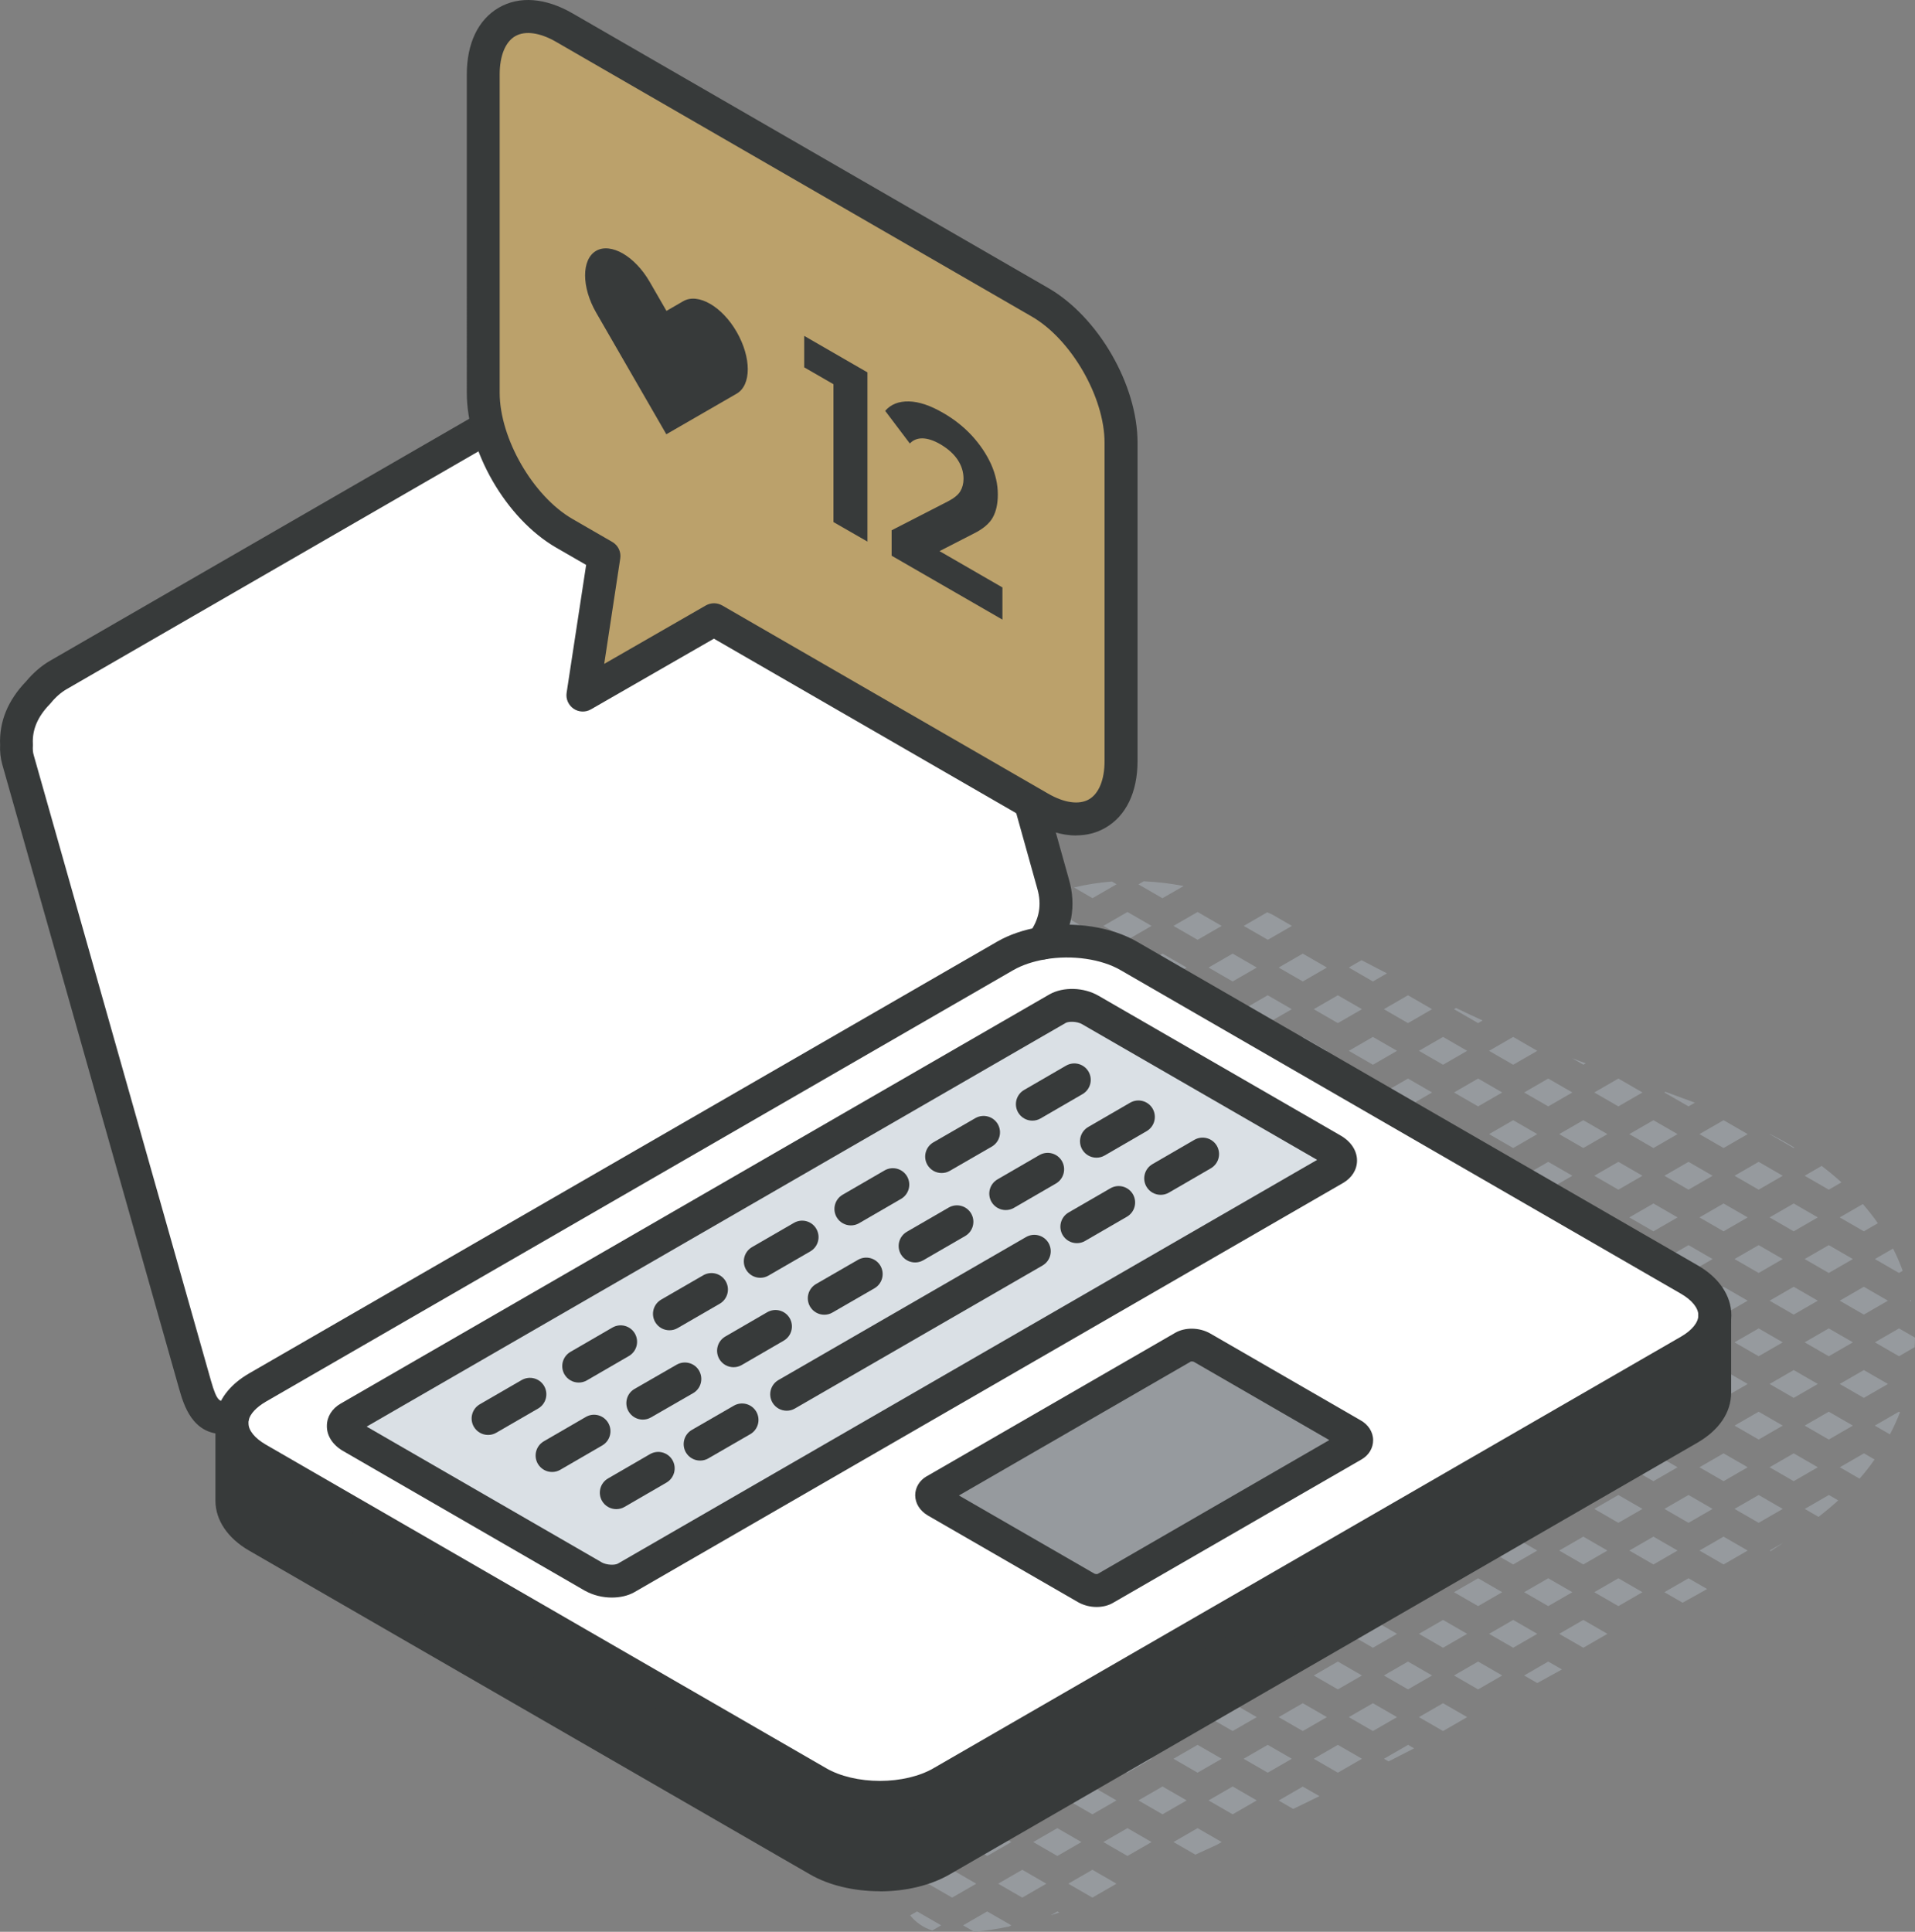 <svg xmlns="http://www.w3.org/2000/svg" id="Layer_2" viewBox="0 0 174.76 176.28"><rect x="0" y="0" width="174.76" height="176.28" fill="#808080" stroke="none"/><defs><style>.cls-1{fill:#fff;}.cls-2{fill:#969a9e;}.cls-3{fill:#bba16b;}.cls-4{fill:#dae0e5;}.cls-5{fill:#373a3a;}</style></defs><g id="icons"><g><g><path class="cls-2" d="M174.29,118.69l.13,.08s-.02-.09-.03-.14l-.1,.06Z"></path><path class="cls-2" d="M167.89,111.09l2.2,1.27,1.28-.74c-.42-.61-.89-1.19-1.37-1.75l-2.11,1.22Z"></path><polygon class="cls-2" points="170.09 117.42 167.89 118.69 170.09 119.96 172.29 118.69 170.09 117.42"></polygon><path class="cls-2" d="M173.64,115.96c-.26-.7-.55-1.38-.88-2.03l-1.66,.96,2.2,1.27,.34-.2Z"></path><polygon class="cls-2" points="170.09 125.02 167.89 126.29 170.09 127.56 172.29 126.29 170.09 125.02"></polygon><path class="cls-2" d="M174.76,122.06l-1.46-.84-2.2,1.27,2.2,1.27,1.43-.83c.01-.29,.03-.58,.03-.87Z"></path><path class="cls-2" d="M171.07,133.18l-.97-.56-2.2,1.27,1.8,1.04c.49-.56,.95-1.14,1.37-1.75Z"></path><path class="cls-2" d="M173.4,128.88h0l-.11-.06-2.2,1.27,1.38,.8c.35-.65,.65-1.32,.92-2.01Z"></path><path class="cls-2" d="M161.49,103.49l2.2,1.27,.07-.04c-.73-.44-1.48-.86-2.25-1.24h-.02Z"></path><polygon class="cls-2" points="166.89 113.62 164.69 114.89 166.89 116.16 169.09 114.89 166.89 113.62"></polygon><polygon class="cls-2" points="163.69 109.82 161.49 111.09 163.69 112.36 165.89 111.09 163.69 109.82"></polygon><path class="cls-2" d="M166.24,106.39l-1.55,.9,2.2,1.27,1.16-.67c-.58-.52-1.18-1.02-1.81-1.5Z"></path><polygon class="cls-2" points="163.69 117.42 161.49 118.69 163.69 119.96 165.89 118.69 163.69 117.42"></polygon><polygon class="cls-2" points="166.89 128.82 164.69 130.09 166.89 131.36 169.09 130.09 166.89 128.82"></polygon><polygon class="cls-2" points="165.89 126.29 163.69 125.02 161.49 126.29 163.69 127.56 165.89 126.29"></polygon><polygon class="cls-2" points="169.09 122.49 166.89 121.22 164.69 122.49 166.89 123.76 169.09 122.49"></polygon><polygon class="cls-2" points="163.69 132.62 161.49 133.89 163.69 135.16 165.89 133.89 163.69 132.62"></polygon><path class="cls-2" d="M162.76,140.76l-1.26,.73,.09,.05c.39-.25,.78-.52,1.17-.78Z"></path><path class="cls-2" d="M167.62,137.03s.08-.08,.13-.12l-.85-.49-2.2,1.27,1.26,.73c.57-.45,1.13-.91,1.67-1.39Z"></path><polygon class="cls-2" points="160.49 106.02 158.29 107.29 160.49 108.56 162.69 107.29 160.49 106.02"></polygon><polygon class="cls-2" points="155.09 103.49 157.29 104.76 159.49 103.49 157.29 102.22 155.09 103.49"></polygon><polygon class="cls-2" points="160.49 113.62 158.29 114.89 160.49 116.16 162.69 114.89 160.49 113.62"></polygon><polygon class="cls-2" points="155.09 111.09 157.29 112.36 159.49 111.09 157.29 109.82 155.09 111.09"></polygon><polygon class="cls-2" points="160.49 121.22 158.29 122.49 160.49 123.76 162.69 122.49 160.49 121.22"></polygon><polygon class="cls-2" points="159.49 118.69 157.29 117.42 155.09 118.69 157.29 119.96 159.49 118.69"></polygon><polygon class="cls-2" points="160.49 128.82 158.29 130.09 160.49 131.36 162.69 130.09 160.49 128.82"></polygon><polygon class="cls-2" points="157.29 125.02 155.09 126.29 157.29 127.56 159.49 126.29 157.29 125.02"></polygon><polygon class="cls-2" points="159.49 133.89 157.29 132.62 155.09 133.89 157.29 135.16 159.49 133.89"></polygon><polygon class="cls-2" points="157.29 140.22 155.09 141.49 157.29 142.76 159.49 141.49 157.29 140.22"></polygon><polygon class="cls-2" points="158.29 137.69 160.49 138.96 162.69 137.69 160.49 136.42 158.29 137.69"></polygon><polygon class="cls-2" points="150.89 102.22 148.69 103.49 150.89 104.76 153.09 103.49 150.89 102.22"></polygon><path class="cls-2" d="M151.89,99.69l2.2,1.27,.58-.34c-.9-.33-1.79-.66-2.69-.99l-.09,.05Z"></path><polygon class="cls-2" points="151.89 114.89 154.09 116.16 156.29 114.89 154.09 113.62 151.89 114.89"></polygon><polygon class="cls-2" points="148.69 111.09 150.89 112.36 153.09 111.09 150.89 109.82 148.69 111.09"></polygon><polygon class="cls-2" points="151.89 107.29 154.09 108.56 156.29 107.29 154.09 106.02 151.89 107.29"></polygon><path class="cls-2" d="M150.89,117.42l-1.9,1.1c.92,.3,1.82,.63,2.69,.98l1.4-.81-2.2-1.27Z"></path><path class="cls-2" d="M150.89,127.56l2.21-1.27-.19-.11c-.65,.47-1.33,.93-2.02,1.38Z"></path><polygon class="cls-2" points="150.89 132.62 148.69 133.89 150.89 135.16 153.09 133.89 150.89 132.62"></polygon><polygon class="cls-2" points="156.29 130.09 154.09 128.82 151.89 130.09 154.09 131.36 156.29 130.09"></polygon><path class="cls-2" d="M154.09,144.02l-2.2,1.27,1.66,.96c.75-.41,1.49-.83,2.24-1.25l-1.7-.98Z"></path><polygon class="cls-2" points="153.09 141.49 150.89 140.22 148.69 141.49 150.89 142.76 153.09 141.49"></polygon><polygon class="cls-2" points="154.09 136.42 151.89 137.69 154.09 138.96 156.29 137.69 154.09 136.42"></polygon><path class="cls-2" d="M144.49,97.16l.22-.13c-.42-.15-.83-.31-1.25-.47l1.03,.59Z"></path><polygon class="cls-2" points="142.29 103.49 144.49 104.76 146.69 103.49 144.49 102.22 142.29 103.49"></polygon><polygon class="cls-2" points="147.69 100.96 149.89 99.69 147.69 98.42 145.49 99.69 147.69 100.96"></polygon><polygon class="cls-2" points="145.49 114.89 147.69 116.16 149.89 114.89 147.69 113.62 145.49 114.89"></polygon><polygon class="cls-2" points="142.29 111.09 144.49 112.36 146.69 111.09 144.49 109.82 142.29 111.09"></polygon><polygon class="cls-2" points="149.89 107.29 147.69 106.02 145.49 107.29 147.69 108.56 149.89 107.29"></polygon><path class="cls-2" d="M148.27,129.15c-.73,.43-1.47,.85-2.21,1.26l1.63,.94,2.2-1.27-1.62-.94Z"></path><polygon class="cls-2" points="146.69 133.89 144.49 132.62 142.29 133.89 144.49 135.16 146.69 133.89"></polygon><polygon class="cls-2" points="146.69 141.49 144.49 140.22 142.29 141.49 144.49 142.76 146.69 141.49"></polygon><polygon class="cls-2" points="149.89 137.69 147.69 136.42 145.49 137.69 147.69 138.96 149.89 137.69"></polygon><polygon class="cls-2" points="146.69 149.09 144.49 147.82 142.29 149.09 144.49 150.36 146.69 149.09"></polygon><polygon class="cls-2" points="149.89 145.29 147.69 144.02 145.49 145.29 147.69 146.56 149.89 145.29"></polygon><polygon class="cls-2" points="141.29 98.42 139.09 99.69 141.29 100.96 143.49 99.69 141.29 98.42"></polygon><polygon class="cls-2" points="138.09 94.62 135.89 95.89 138.09 97.16 140.29 95.89 138.09 94.62"></polygon><polygon class="cls-2" points="141.29 106.02 139.09 107.29 141.29 108.56 143.49 107.29 141.29 106.02"></polygon><polygon class="cls-2" points="138.09 102.22 135.89 103.49 138.09 104.76 140.29 103.49 138.09 102.22"></polygon><polygon class="cls-2" points="139.09 114.89 141.29 116.16 143.49 114.89 141.29 113.62 139.09 114.89"></polygon><polygon class="cls-2" points="135.89 111.09 138.09 112.36 140.29 111.09 138.09 109.82 135.89 111.09"></polygon><polygon class="cls-2" points="140.29 133.89 140.06 133.76 137.86 135.03 138.09 135.16 140.29 133.89"></polygon><polygon class="cls-2" points="140.29 141.49 138.09 140.22 135.89 141.49 138.09 142.76 140.29 141.49"></polygon><polygon class="cls-2" points="143.49 137.69 141.29 136.42 139.09 137.69 141.29 138.96 143.49 137.69"></polygon><polygon class="cls-2" points="138.09 147.82 135.89 149.09 138.09 150.36 140.29 149.09 138.09 147.82"></polygon><polygon class="cls-2" points="143.49 145.29 141.29 144.02 139.09 145.29 141.29 146.56 143.49 145.29"></polygon><path class="cls-2" d="M141.29,151.62l-2.2,1.27,1.2,.69c.75-.41,1.5-.83,2.25-1.24l-1.25-.72Z"></path><polygon class="cls-2" points="134.89 98.42 132.69 99.69 134.89 100.96 137.09 99.69 134.89 98.42"></polygon><polygon class="cls-2" points="129.49 95.89 131.69 97.16 133.89 95.89 131.69 94.62 129.49 95.89"></polygon><path class="cls-2" d="M132.69,92.09l2.2,1.27,.41-.24c-.81-.37-1.62-.75-2.42-1.14l-.19,.11Z"></path><polygon class="cls-2" points="129.49 103.49 131.69 104.76 133.89 103.49 131.69 102.22 129.49 103.49"></polygon><path class="cls-2" d="M134.61,113.79c.58,.23,1.17,.46,1.76,.68l-1.47-.85-.29,.17Z"></path><polygon class="cls-2" points="131.69 112.36 133.89 111.09 131.69 109.82 129.49 111.09 131.69 112.36"></polygon><polygon class="cls-2" points="137.09 107.29 134.89 106.02 132.69 107.29 134.89 108.56 137.09 107.29"></polygon><polygon class="cls-2" points="134.89 144.02 132.69 145.29 134.89 146.56 137.09 145.29 134.89 144.02"></polygon><polygon class="cls-2" points="131.69 140.22 129.49 141.49 131.69 142.76 133.89 141.49 131.69 140.22"></polygon><polygon class="cls-2" points="137.09 137.69 135.16 136.57 132.94 137.83 134.89 138.96 137.09 137.69"></polygon><polygon class="cls-2" points="131.69 147.82 129.49 149.09 131.69 150.36 133.89 149.09 131.69 147.82"></polygon><polygon class="cls-2" points="131.69 155.42 129.49 156.69 131.69 157.96 133.89 156.69 131.69 155.42"></polygon><polygon class="cls-2" points="134.89 151.62 132.69 152.89 134.89 154.16 137.09 152.89 134.89 151.62"></polygon><path class="cls-2" d="M123.09,88.29l2.2,1.27,1.28-.74c-.77-.4-1.55-.8-2.32-1.2l-1.16,.67Z"></path><polygon class="cls-2" points="126.29 99.69 128.49 100.96 130.69 99.69 128.49 98.42 126.29 99.69"></polygon><polygon class="cls-2" points="123.09 95.89 125.29 97.16 127.49 95.89 125.29 94.62 123.09 95.89"></polygon><polygon class="cls-2" points="128.49 93.36 130.69 92.09 128.49 90.82 126.29 92.09 128.49 93.36"></polygon><polygon class="cls-2" points="128.49 106.02 126.29 107.29 128.49 108.56 130.69 107.29 128.49 106.02"></polygon><polygon class="cls-2" points="123.09 103.49 125.29 104.76 127.49 103.49 125.29 102.22 123.09 103.49"></polygon><path class="cls-2" d="M125.26,109.84c.1,.04,.19,.09,.29,.13l-.26-.15-.03,.02Z"></path><polygon class="cls-2" points="128.49 144.02 126.29 145.29 128.49 146.56 130.69 145.29 128.49 144.02"></polygon><polygon class="cls-2" points="125.29 142.76 127.49 141.49 127.01 141.21 124.79 142.47 125.29 142.76"></polygon><polygon class="cls-2" points="125.29 150.36 127.49 149.09 125.29 147.82 123.09 149.09 125.29 150.36"></polygon><polygon class="cls-2" points="123.09 156.69 125.29 157.96 127.49 156.69 125.29 155.42 123.09 156.69"></polygon><polygon class="cls-2" points="128.49 151.62 126.29 152.89 128.49 154.16 130.69 152.89 128.49 151.62"></polygon><path class="cls-2" d="M129.05,159.54h0l-.55-.32-2.2,1.27,.42,.24c.78-.4,1.56-.79,2.33-1.19Z"></path><polygon class="cls-2" points="116.69 88.29 118.89 89.56 121.09 88.29 118.89 87.02 116.69 88.29"></polygon><polygon class="cls-2" points="119.89 99.69 122.09 100.96 124.29 99.69 122.09 98.42 119.89 99.69"></polygon><polygon class="cls-2" points="116.69 95.89 118.89 97.16 121.09 95.89 118.89 94.62 116.69 95.89"></polygon><polygon class="cls-2" points="119.89 92.09 122.09 93.36 124.29 92.09 122.09 90.82 119.89 92.09"></polygon><polygon class="cls-2" points="116.69 103.49 118.89 104.76 121.09 103.49 118.89 102.22 116.69 103.49"></polygon><path class="cls-2" d="M119.89,107.29l.59,.34c.59,.28,1.18,.56,1.77,.83l2.04-1.18-2.2-1.27-2.2,1.27Z"></path><polygon class="cls-2" points="118.89 150.36 121.09 149.09 118.89 147.82 116.69 149.09 118.89 150.36"></polygon><polygon class="cls-2" points="122.09 146.56 124.29 145.29 122.09 144.02 119.89 145.29 122.09 146.56"></polygon><polygon class="cls-2" points="122.09 159.22 119.89 160.49 122.09 161.76 124.29 160.49 122.09 159.22"></polygon><polygon class="cls-2" points="116.69 156.69 118.89 157.96 121.09 156.69 118.89 155.42 116.69 156.69"></polygon><polygon class="cls-2" points="122.09 154.16 124.29 152.89 122.09 151.62 119.89 152.89 122.09 154.16"></polygon><path class="cls-2" d="M118.03,165.06c.8-.38,1.59-.77,2.38-1.16l-1.52-.87-2.2,1.27,1.33,.77Z"></path><polygon class="cls-2" points="112.49 89.56 114.69 88.29 112.49 87.02 110.29 88.29 112.49 89.56"></polygon><path class="cls-2" d="M115.64,83.25l-2.14,1.24,2.2,1.27,2.2-1.27-1.78-1.03c-.16-.07-.31-.14-.47-.21Z"></path><polygon class="cls-2" points="113.49 99.69 115.69 100.96 117.89 99.69 115.69 98.42 113.49 99.69"></polygon><polygon class="cls-2" points="110.29 95.89 112.49 97.16 114.69 95.89 112.49 94.62 110.29 95.89"></polygon><polygon class="cls-2" points="113.49 92.09 115.69 93.36 117.89 92.09 115.69 90.82 113.49 92.09"></polygon><path class="cls-2" d="M111.57,102.76c.75,.4,1.49,.83,2.23,1.25l.9-.52-2.2-1.27-.93,.54Z"></path><polygon class="cls-2" points="111.67 149.89 112.49 150.36 114.69 149.09 113.9 148.63 111.67 149.89"></polygon><polygon class="cls-2" points="112.49 157.96 114.69 156.69 112.49 155.42 110.29 156.69 112.49 157.96"></polygon><polygon class="cls-2" points="117.89 152.89 115.69 151.62 113.49 152.89 115.69 154.16 117.89 152.89"></polygon><polygon class="cls-2" points="110.29 164.29 112.49 165.56 114.69 164.29 112.49 163.02 110.29 164.29"></polygon><polygon class="cls-2" points="115.69 161.76 117.89 160.49 115.69 159.22 113.49 160.49 115.69 161.76"></polygon><path class="cls-2" d="M106.09,81.96l1.93-1.11c-1.21-.23-2.42-.38-3.65-.43l-.48,.28,2.2,1.27Z"></path><polygon class="cls-2" points="103.89 88.29 106.09 89.56 108.29 88.29 106.09 87.02 103.89 88.29"></polygon><polygon class="cls-2" points="109.29 85.76 111.49 84.49 109.29 83.22 107.09 84.49 109.29 85.76"></polygon><polygon class="cls-2" points="107.09 99.69 109.29 100.96 111.49 99.69 109.29 98.42 107.09 99.69"></polygon><polygon class="cls-2" points="103.89 95.89 106.09 97.16 108.29 95.89 106.09 94.62 103.89 95.89"></polygon><polygon class="cls-2" points="109.29 93.36 111.49 92.09 109.29 90.82 107.09 92.09 109.29 93.36"></polygon><polygon class="cls-2" points="107.09 160.49 109.29 161.76 111.49 160.49 109.29 159.22 107.09 160.49"></polygon><polygon class="cls-2" points="103.89 156.69 106.09 157.96 108.29 156.69 106.09 155.42 103.89 156.69"></polygon><polygon class="cls-2" points="109.29 154.16 111.49 152.89 109.29 151.62 107.09 152.89 109.29 154.16"></polygon><polygon class="cls-2" points="103.89 164.29 106.09 165.56 108.29 164.29 106.09 163.02 103.89 164.29"></polygon><path class="cls-2" d="M107.09,168.09l2,1.15c.66-.3,1.32-.61,1.98-.91l.42-.24-2.2-1.27-2.2,1.27Z"></path><path class="cls-2" d="M101.47,80.44c-1.15,.09-2.31,.27-3.46,.54l1.69,.98,2.2-1.27-.43-.25Z"></path><polygon class="cls-2" points="99.69 89.56 101.89 88.29 99.69 87.02 97.49 88.29 99.69 89.56"></polygon><polygon class="cls-2" points="100.69 84.49 102.89 85.76 105.09 84.49 102.89 83.22 100.69 84.49"></polygon><path class="cls-2" d="M101.5,99.23l-.81,.46,1.16,.67c.78-.3,1.47-.44,2.36-.32,.07,0,.14,.03,.21,.04l.66-.38-2.2-1.27-1.39,.81Z"></path><polygon class="cls-2" points="97.49 95.89 99.69 97.16 101.89 95.89 99.69 94.62 97.49 95.89"></polygon><polygon class="cls-2" points="100.69 92.09 102.89 93.36 105.09 92.09 102.89 90.82 100.69 92.09"></polygon><path class="cls-2" d="M100.77,156.04c-.74,.41-1.5,.82-2.26,1.23l1.19,.69,2.2-1.27-1.13-.65Z"></path><polygon class="cls-2" points="101.89 164.29 99.69 163.02 97.49 164.29 99.69 165.56 101.89 164.29"></polygon><polygon class="cls-2" points="105.09 160.49 102.89 159.22 100.69 160.49 102.89 161.76 105.09 160.49"></polygon><polygon class="cls-2" points="99.69 173.16 101.89 171.89 99.69 170.62 97.49 171.89 99.69 173.16"></polygon><polygon class="cls-2" points="102.89 169.36 105.09 168.09 102.89 166.82 100.69 168.09 102.89 169.36"></polygon><polygon class="cls-2" points="91.09 88.29 93.29 89.56 95.49 88.29 93.29 87.02 91.09 88.29"></polygon><polygon class="cls-2" points="94.29 84.49 96.49 85.76 98.69 84.49 96.49 83.22 94.29 84.49"></polygon><polygon class="cls-2" points="94.29 99.69 96.49 100.96 98.69 99.69 96.49 98.42 94.29 99.69"></polygon><polygon class="cls-2" points="91.09 95.89 93.29 97.16 95.49 95.89 93.29 94.62 91.09 95.89"></polygon><polygon class="cls-2" points="96.49 93.36 98.69 92.09 96.49 90.82 94.29 92.09 96.49 93.36"></polygon><path class="cls-2" d="M91.09,103.49l1.77,1.02c.84-.35,1.67-.72,2.49-1.1l-2.06-1.19-2.2,1.27Z"></path><polygon class="cls-2" points="95.49 164.29 93.29 163.02 91.09 164.29 93.29 165.56 95.49 164.29"></polygon><polygon class="cls-2" points="98.69 160.49 96.49 159.22 94.29 160.49 96.49 161.76 98.69 160.49"></polygon><path class="cls-2" d="M96.29,174.54l-.42,.24c.27-.09,.53-.17,.8-.26h0l-.17-.1-.21,.12Z"></path><polygon class="cls-2" points="95.49 171.89 93.29 170.62 91.09 171.89 93.29 173.16 95.49 171.89"></polygon><polygon class="cls-2" points="96.49 166.82 94.29 168.09 96.49 169.36 98.69 168.09 96.49 166.82"></polygon><polygon class="cls-2" points="86.89 89.56 89.09 88.29 86.89 87.02 84.69 88.29 86.89 89.56"></polygon><path class="cls-2" d="M88.52,84.85l1.58,.91,2.2-1.27-1.39-.8c-.8,.38-1.59,.77-2.39,1.16Z"></path><polygon class="cls-2" points="87.89 99.69 90.09 100.96 92.29 99.69 90.09 98.42 87.89 99.69"></polygon><polygon class="cls-2" points="84.69 95.89 86.89 97.16 89.09 95.89 86.89 94.62 84.69 95.89"></polygon><polygon class="cls-2" points="87.89 92.09 90.09 93.36 92.29 92.09 90.09 90.82 87.89 92.09"></polygon><polygon class="cls-2" points="86.89 104.76 89.09 103.49 86.89 102.22 84.69 103.49 86.89 104.76"></polygon><path class="cls-2" d="M86.24,165.19l.65,.37,2.2-1.27-1.03-.59c-.63,.48-1.24,.97-1.82,1.49Z"></path><path class="cls-2" d="M90.09,174.42l-2.2,1.27,1.02,.59c1.06-.1,2.13-.26,3.2-.49l.18-.1-2.2-1.27Z"></path><polygon class="cls-2" points="89.09 171.89 86.89 170.62 84.69 171.89 86.89 173.16 89.09 171.89"></polygon><polygon class="cls-2" points="92.29 168.09 90.09 166.82 87.89 168.09 90.09 169.36 92.29 168.09"></polygon><path class="cls-2" d="M82.69,88.29l-1.33-.77c-.98,.25-1.99,.53-2.91,.86l2.04,1.18,2.2-1.27Z"></path><polygon class="cls-2" points="80.49 97.16 82.69 95.89 80.49 94.62 78.29 95.89 80.49 97.16"></polygon><polygon class="cls-2" points="81.49 92.09 83.69 93.36 85.89 92.09 83.69 90.82 81.49 92.09"></polygon><polygon class="cls-2" points="80.49 104.76 82.69 103.49 80.49 102.22 78.29 103.49 80.49 104.76"></polygon><polygon class="cls-2" points="83.69 100.96 85.89 99.69 83.69 98.42 81.49 99.69 83.69 100.96"></polygon><path class="cls-2" d="M84.63,106.56l-.94-.54-.89,.52c.61,.05,1.22,.05,1.83,.03Z"></path><path class="cls-2" d="M82.69,171.89l-.65-.38c-.01,.25,0,.5,.02,.75l.64-.37Z"></path><path class="cls-2" d="M83.23,168.32c-.14,.18-.27,.36-.38,.55l.84,.49,2.2-1.27-1.64-.95c-.35,.38-.69,.78-1.02,1.18Z"></path><path class="cls-2" d="M85.08,176.16l.81-.47-2.2-1.27-.63,.36c.5,.62,1.17,1.11,2.02,1.38Z"></path><polygon class="cls-2" points="74.09 97.16 76.29 95.89 74.09 94.62 71.89 95.89 74.09 97.16"></polygon><polygon class="cls-2" points="77.29 93.36 79.49 92.09 77.29 90.82 75.09 92.09 77.29 93.36"></polygon><path class="cls-2" d="M76.29,103.49l-2.2-1.27-.26,.15c.13,.14,.25,.28,.4,.42,.45,.41,.91,.76,1.37,1.1l.69-.4Z"></path><polygon class="cls-2" points="77.29 100.96 79.49 99.69 77.29 98.42 75.09 99.69 77.29 100.96"></polygon><path class="cls-2" d="M71.9,99c.1,.39,.24,.77,.4,1.15l.79-.46-1.19-.69Z"></path></g><g><g id="laptop_front"><g><path class="cls-1" d="M3.49,63.2c-1.17,1.21-2.08,2.79-1.98,4.78-.03,.48,.02,.94,.13,1.35l16.16,57.03c.58,2.04,1.22,3.39,3.44,2.89,.23-.96,.99-1.89,2.26-2.63l68.24-39.39c.98-.57,2.15-.96,3.39-1.16,1.03-1.4,1.62-3.19,.98-5.39-.57-2-14.97-53.58-15.55-55.66-.97-3.49-4.17-4.44-7.81-2.34L5.31,61.6c-.67,.39-1.29,.94-1.83,1.6Z"></path><path class="cls-5" d="M21.16,129.86v7.06c0,1.18,.79,2.37,2.33,3.26l51.16,29.54c1.55,.9,3.59,1.35,5.64,1.35s4.08-.45,5.63-1.35l68.23-39.39c1.55-.9,2.33-2.07,2.33-3.25v-7.06c0,1.17-.78,2.35-2.33,3.25l-68.23,39.39c-1.55,.9-3.59,1.35-5.63,1.35s-4.1-.45-5.64-1.35l-51.16-29.54c-1.55-.89-2.33-2.08-2.33-3.26Z"></path><path class="cls-1" d="M23.5,126.62l68.24-39.39c.98-.57,2.15-.94,3.39-1.16,.73-.13,1.48-.19,2.23-.19,2.05,0,4.1,.45,5.64,1.35l51.16,29.54c1.55,.89,2.33,2.08,2.33,3.26s-.78,2.35-2.33,3.25l-68.23,39.39c-1.55,.9-3.59,1.35-5.63,1.35s-4.1-.45-5.64-1.35l-51.16-29.54c-1.55-.89-2.33-2.08-2.33-3.26,0-.2,.03-.42,.07-.62,.22-.96,.99-1.89,2.26-2.63Zm30.65,17.25c.89,.5,2.21,.57,2.98,.12l64.68-37.34c.77-.45,.66-1.21-.21-1.72l-22.1-12.76c-.88-.51-2.21-.57-2.98-.12L31.83,129.38c-.76,.44-.66,1.21,.21,1.72l22.1,12.76Zm44.99,1.04c.5,.29,1.26,.32,1.7,.07l22.69-13.1c.44-.26,.39-.7-.12-.98l-13.7-7.91c-.49-.28-1.25-.32-1.7-.06l-22.69,13.09c-.43,.26-.38,.7,.12,.99l13.7,7.9Z"></path><path class="cls-4" d="M31.83,129.38c-.76,.44-.66,1.21,.21,1.72l22.1,12.76c.89,.5,2.21,.57,2.98,.12l64.68-37.34c.77-.45,.66-1.21-.21-1.72l-22.1-12.76c-.88-.51-2.21-.57-2.98-.12L31.83,129.38Z"></path><path class="cls-2" d="M85.32,136.01c-.43,.26-.38,.7,.12,.99l13.7,7.9c.5,.29,1.26,.32,1.7,.07l22.69-13.1c.44-.26,.39-.7-.12-.98l-13.7-7.91c-.49-.28-1.25-.32-1.7-.06l-22.69,13.09Z"></path></g><g><path class="cls-5" d="M55.83,145.78c-.84,0-1.7-.21-2.42-.61h-.01l-22.1-12.77c-.94-.55-1.48-1.38-1.47-2.28,0-.83,.46-1.58,1.26-2.04l64.68-37.34c1.25-.71,3.14-.66,4.49,.13l22.1,12.76c.94,.55,1.48,1.38,1.48,2.27,0,.83-.46,1.57-1.26,2.04l-64.69,37.35c-.58,.33-1.31,.49-2.05,.49Zm-.94-3.22c.5,.28,1.25,.27,1.5,.12l63.81-36.84-21.45-12.38c-.48-.28-1.24-.26-1.49-.12l-63.8,36.84,21.44,12.38Z"></path><path class="cls-5" d="M80.3,165.51c-2.41,0-4.68-.55-6.4-1.56l-51.16-29.53c-1.96-1.13-3.08-2.79-3.08-4.56,0-.31,.04-.63,.11-.95h0c.32-1.41,1.35-2.65,2.97-3.59l68.25-39.39c1.09-.63,2.4-1.08,3.88-1.34,3.19-.55,6.57,0,8.89,1.34l51.16,29.53c1.96,1.12,3.08,2.78,3.08,4.56s-1.09,3.4-3.08,4.55l-68.23,39.39c-1.73,1-3.99,1.55-6.38,1.55Zm-57.6-35.93c-.02,.1-.03,.2-.03,.28,0,.66,.58,1.38,1.58,1.96l51.16,29.54c1.26,.73,3.04,1.15,4.89,1.15s3.62-.42,4.88-1.15l68.23-39.39c1-.58,1.58-1.29,1.58-1.95s-.58-1.38-1.58-1.96l-51.16-29.54c-1.7-.99-4.39-1.41-6.87-.98-1.14,.2-2.11,.53-2.9,.98L24.25,127.91c-.85,.5-1.42,1.1-1.55,1.67Z"></path><path class="cls-5" d="M100.08,146.64c-.59,0-1.19-.15-1.7-.44l-13.69-7.9c-.74-.43-1.16-1.1-1.17-1.85,0-.7,.38-1.35,1.03-1.73h.01l22.69-13.1c.9-.52,2.21-.5,3.19,.06l13.7,7.91c.72,.39,1.17,1.08,1.17,1.83,0,.71-.38,1.36-1.05,1.75l-22.7,13.1c-.43,.25-.96,.37-1.5,.37Zm-12.56-10.17l12.36,7.13c.06,.03,.21,.05,.28,.03l21.15-12.22-12.36-7.14c-.05-.03-.2-.04-.27-.03l-21.16,12.22Z"></path><path class="cls-5" d="M80.3,172.58c-2.4,0-4.68-.55-6.4-1.55l-51.16-29.53c-1.96-1.13-3.08-2.79-3.08-4.56v-7.06c0-.83,.67-1.5,1.5-1.5s1.5,.67,1.5,1.5v7.06c0,.66,.58,1.38,1.58,1.96l51.16,29.54c1.26,.73,3.04,1.15,4.89,1.15s3.62-.42,4.88-1.15l68.23-39.39c1-.58,1.58-1.29,1.58-1.95v-7.06c0-.83,.67-1.5,1.5-1.5s1.5,.67,1.5,1.5v7.06c0,1.78-1.09,3.4-3.08,4.55l-68.23,39.39c-1.73,1-3.99,1.55-6.38,1.55Z"></path><path class="cls-5" d="M20.36,130.86c-2.83,0-3.6-2.7-4-4.08L.2,69.73c-.15-.55-.22-1.14-.19-1.76-.09-2.11,.7-4.05,2.36-5.78,.67-.8,1.41-1.44,2.19-1.89L72,21.37c2.34-1.35,4.68-1.67,6.58-.89,1.65,.67,2.87,2.14,3.42,4.12,0,0,15.11,54.12,15.55,55.65,.69,2.38,.27,4.7-1.22,6.7-.49,.67-1.43,.81-2.1,.31-.67-.49-.81-1.43-.31-2.1,.93-1.26,1.17-2.59,.74-4.08-.44-1.55-15.55-55.68-15.55-55.68-.21-.76-.67-1.75-1.66-2.15-1.03-.42-2.43-.17-3.95,.71L6.06,62.9c-.48,.28-.98,.71-1.42,1.25-.03,.03-.05,.06-.08,.09-1.12,1.15-1.63,2.34-1.56,3.65,0,.05,0,.11,0,.16-.02,.31,0,.61,.08,.87l16.16,57.03c.59,2.08,.84,2.02,1.66,1.83,.81-.18,1.61,.32,1.79,1.13,.18,.81-.32,1.61-1.13,1.79-.44,.1-.84,.15-1.21,.15Z"></path><path class="cls-5" d="M71.79,128.73c-.52,0-1.02-.27-1.3-.75-.41-.72-.17-1.63,.55-2.05l22.6-13.05c.72-.41,1.63-.17,2.05,.55,.41,.72,.17,1.63-.55,2.05l-22.6,13.05c-.24,.14-.49,.2-.75,.2Z"></path><path class="cls-5" d="M63.89,133.28c-.52,0-1.02-.27-1.3-.75-.41-.72-.17-1.63,.55-2.05l3.83-2.21c.72-.41,1.63-.17,2.05,.55,.41,.72,.17,1.63-.55,2.05l-3.83,2.21c-.24,.14-.49,.2-.75,.2Z"></path><path class="cls-5" d="M56.24,137.71c-.52,0-1.02-.27-1.3-.75-.41-.72-.17-1.63,.55-2.05l3.83-2.22c.72-.41,1.63-.17,2.05,.55,.41,.72,.17,1.63-.55,2.05l-3.83,2.22c-.24,.14-.5,.2-.75,.2Z"></path><path class="cls-5" d="M105.92,109.03c-.52,0-1.02-.27-1.3-.75-.41-.72-.17-1.63,.55-2.05l3.83-2.22c.72-.41,1.63-.17,2.05,.55,.41,.72,.17,1.63-.55,2.05l-3.83,2.22c-.24,.14-.5,.2-.75,.2Z"></path><path class="cls-5" d="M98.27,113.44c-.52,0-1.02-.27-1.3-.75-.41-.72-.17-1.63,.55-2.05l3.82-2.21c.72-.41,1.63-.17,2.05,.55,.41,.72,.17,1.63-.55,2.05l-3.82,2.21c-.24,.14-.49,.2-.75,.2Z"></path><path class="cls-5" d="M100.06,105.64c-.52,0-1.02-.27-1.3-.75-.41-.72-.17-1.63,.55-2.05l3.83-2.22c.72-.41,1.63-.17,2.05,.55,.41,.72,.17,1.63-.55,2.05l-3.83,2.22c-.24,.14-.5,.2-.75,.2Z"></path><path class="cls-5" d="M91.78,110.42c-.52,0-1.02-.27-1.3-.75-.41-.72-.17-1.63,.55-2.05l3.83-2.22c.72-.41,1.63-.17,2.05,.55,.41,.72,.17,1.63-.55,2.05l-3.83,2.22c-.24,.14-.5,.2-.75,.2Z"></path><path class="cls-5" d="M94.21,102.26c-.52,0-1.02-.27-1.3-.75-.41-.72-.17-1.63,.55-2.05l3.83-2.22c.72-.41,1.63-.17,2.05,.55,.41,.72,.17,1.63-.55,2.05l-3.83,2.22c-.24,.14-.5,.2-.75,.2Z"></path><path class="cls-5" d="M85.93,107.04c-.52,0-1.02-.27-1.3-.75-.41-.72-.17-1.63,.55-2.05l3.83-2.21c.72-.41,1.63-.17,2.05,.55,.41,.72,.17,1.63-.55,2.05l-3.83,2.21c-.24,.14-.49,.2-.75,.2Z"></path><path class="cls-5" d="M83.51,115.2c-.52,0-1.02-.27-1.3-.75-.41-.72-.17-1.63,.55-2.05l3.82-2.21c.72-.41,1.63-.17,2.05,.55,.41,.72,.17,1.63-.55,2.05l-3.82,2.21c-.24,.14-.49,.2-.75,.2Z"></path><path class="cls-5" d="M77.65,111.82c-.52,0-1.02-.27-1.3-.75-.41-.72-.17-1.63,.55-2.05l3.83-2.22c.72-.41,1.63-.17,2.05,.55,.41,.72,.17,1.63-.55,2.05l-3.83,2.22c-.24,.14-.5,.2-.75,.2Z"></path><path class="cls-5" d="M75.22,119.97c-.52,0-1.02-.27-1.3-.75-.41-.72-.17-1.63,.55-2.05l3.83-2.21c.72-.41,1.63-.17,2.05,.55,.41,.72,.17,1.63-.55,2.05l-3.83,2.21c-.24,.14-.49,.2-.75,.2Z"></path><path class="cls-5" d="M69.38,116.6c-.52,0-1.02-.27-1.3-.75-.41-.72-.17-1.63,.55-2.05l3.82-2.21c.72-.42,1.64-.17,2.05,.55,.41,.72,.17,1.63-.55,2.05l-3.82,2.21c-.24,.14-.49,.2-.75,.2Z"></path><path class="cls-5" d="M66.94,124.76c-.52,0-1.02-.27-1.3-.75-.41-.72-.17-1.63,.55-2.05l3.83-2.22c.72-.41,1.63-.17,2.05,.55,.41,.72,.17,1.63-.55,2.05l-3.83,2.22c-.24,.14-.5,.2-.75,.2Z"></path><path class="cls-5" d="M61.09,121.39c-.52,0-1.02-.27-1.3-.75-.41-.72-.17-1.63,.55-2.05l3.84-2.22c.72-.41,1.63-.17,2.05,.55,.41,.72,.17,1.63-.55,2.05l-3.84,2.22c-.24,.14-.49,.2-.75,.2Z"></path><path class="cls-5" d="M58.66,129.54c-.52,0-1.02-.27-1.3-.75-.41-.72-.17-1.64,.55-2.05l3.84-2.21c.72-.41,1.64-.17,2.05,.55,.41,.72,.17,1.64-.55,2.05l-3.84,2.21c-.24,.14-.49,.2-.75,.2Z"></path><path class="cls-5" d="M52.81,126.16c-.52,0-1.02-.27-1.3-.75-.41-.72-.17-1.63,.55-2.05l3.83-2.22c.72-.41,1.63-.17,2.05,.55,.41,.72,.17,1.63-.55,2.05l-3.83,2.22c-.24,.14-.5,.2-.75,.2Z"></path><path class="cls-5" d="M50.38,134.32c-.52,0-1.02-.27-1.3-.75-.41-.72-.17-1.63,.55-2.05l3.83-2.22c.72-.42,1.63-.17,2.05,.55,.41,.72,.17,1.63-.55,2.05l-3.83,2.22c-.24,.14-.5,.2-.75,.2Z"></path><path class="cls-5" d="M44.54,130.94c-.52,0-1.02-.27-1.3-.75-.41-.72-.17-1.63,.55-2.05l3.82-2.21c.72-.41,1.63-.17,2.05,.55,.41,.72,.17,1.63-.55,2.05l-3.82,2.21c-.24,.14-.49,.2-.75,.2Z"></path></g></g><g><g><path class="cls-3" d="M65.16,56.55l29.74,17.17c4.09,2.36,7.4,.45,7.4-4.27v-29.05c0-4.72-3.31-10.46-7.4-12.82L51.5,2.52c-4.09-2.36-7.4-.45-7.4,4.27v29.05c0,4.72,3.31,10.46,7.4,12.82l3.62,2.09-1.93,12.67,11.97-6.88Z"></path><path class="cls-5" d="M98.21,76.24c-1.28,0-2.66-.41-4.06-1.22l-29-16.74-11.22,6.45c-.5,.29-1.12,.26-1.59-.06-.47-.33-.72-.89-.63-1.46l1.78-11.66-2.74-1.58c-4.57-2.64-8.15-8.84-8.15-14.12V6.79c0-2.84,1.04-5,2.92-6.09,1.88-1.09,4.27-.9,6.73,.52l43.41,25.06c4.57,2.64,8.15,8.84,8.15,14.11v29.05c0,2.84-1.04,5-2.92,6.09-.81,.47-1.71,.7-2.67,.7Zm-33.05-21.19c.26,0,.52,.07,.75,.2l29.74,17.17c1.47,.85,2.83,1.04,3.73,.52,.9-.52,1.42-1.79,1.42-3.49v-29.05c0-4.16-3.04-9.44-6.65-11.52L50.75,3.82c-1.47-.85-2.83-1.04-3.73-.52-.9,.52-1.42,1.79-1.42,3.49v29.05c0,4.16,3.04,9.44,6.65,11.52l3.62,2.09c.54,.31,.83,.91,.73,1.53l-1.46,9.6,9.27-5.33c.23-.13,.49-.2,.75-.2Z"></path></g><path class="cls-5" d="M60.81,39.63l-6.41-11.11c-1.34-2.33-1.34-4.85,0-5.63,.67-.39,1.56-.26,2.44,.24,.88,.51,1.76,1.4,2.44,2.57l1.54,2.67,1.54-.89c1.35-.77,3.53,.48,4.87,2.81,.67,1.17,1.01,2.38,1.01,3.4s-.34,1.84-1.01,2.23l-6.41,3.7Z"></path><g><polygon class="cls-5" points="79.16 33.98 79.16 49.42 76.06 47.64 76.06 35.06 73.39 33.52 73.39 30.65 79.16 33.98"></polygon><path class="cls-5" d="M91.48,53.63v2.91l-10.11-5.83v-2.32l5.16-2.65c.55-.29,.92-.59,1.11-.92,.19-.32,.29-.7,.29-1.13,0-.62-.18-1.2-.54-1.74-.36-.54-.89-1.01-1.59-1.42-.59-.34-1.11-.51-1.59-.53-.47-.01-.87,.14-1.18,.47l-2.25-2.98c.52-.6,1.24-.88,2.16-.86,.92,.02,1.97,.37,3.15,1.06,.99,.57,1.86,1.26,2.61,2.07,.74,.81,1.32,1.67,1.74,2.59,.41,.92,.62,1.85,.62,2.77,0,.84-.15,1.54-.46,2.1-.31,.56-.9,1.06-1.78,1.49l-3.08,1.58,5.75,3.32Z"></path></g></g></g></g></g></svg>